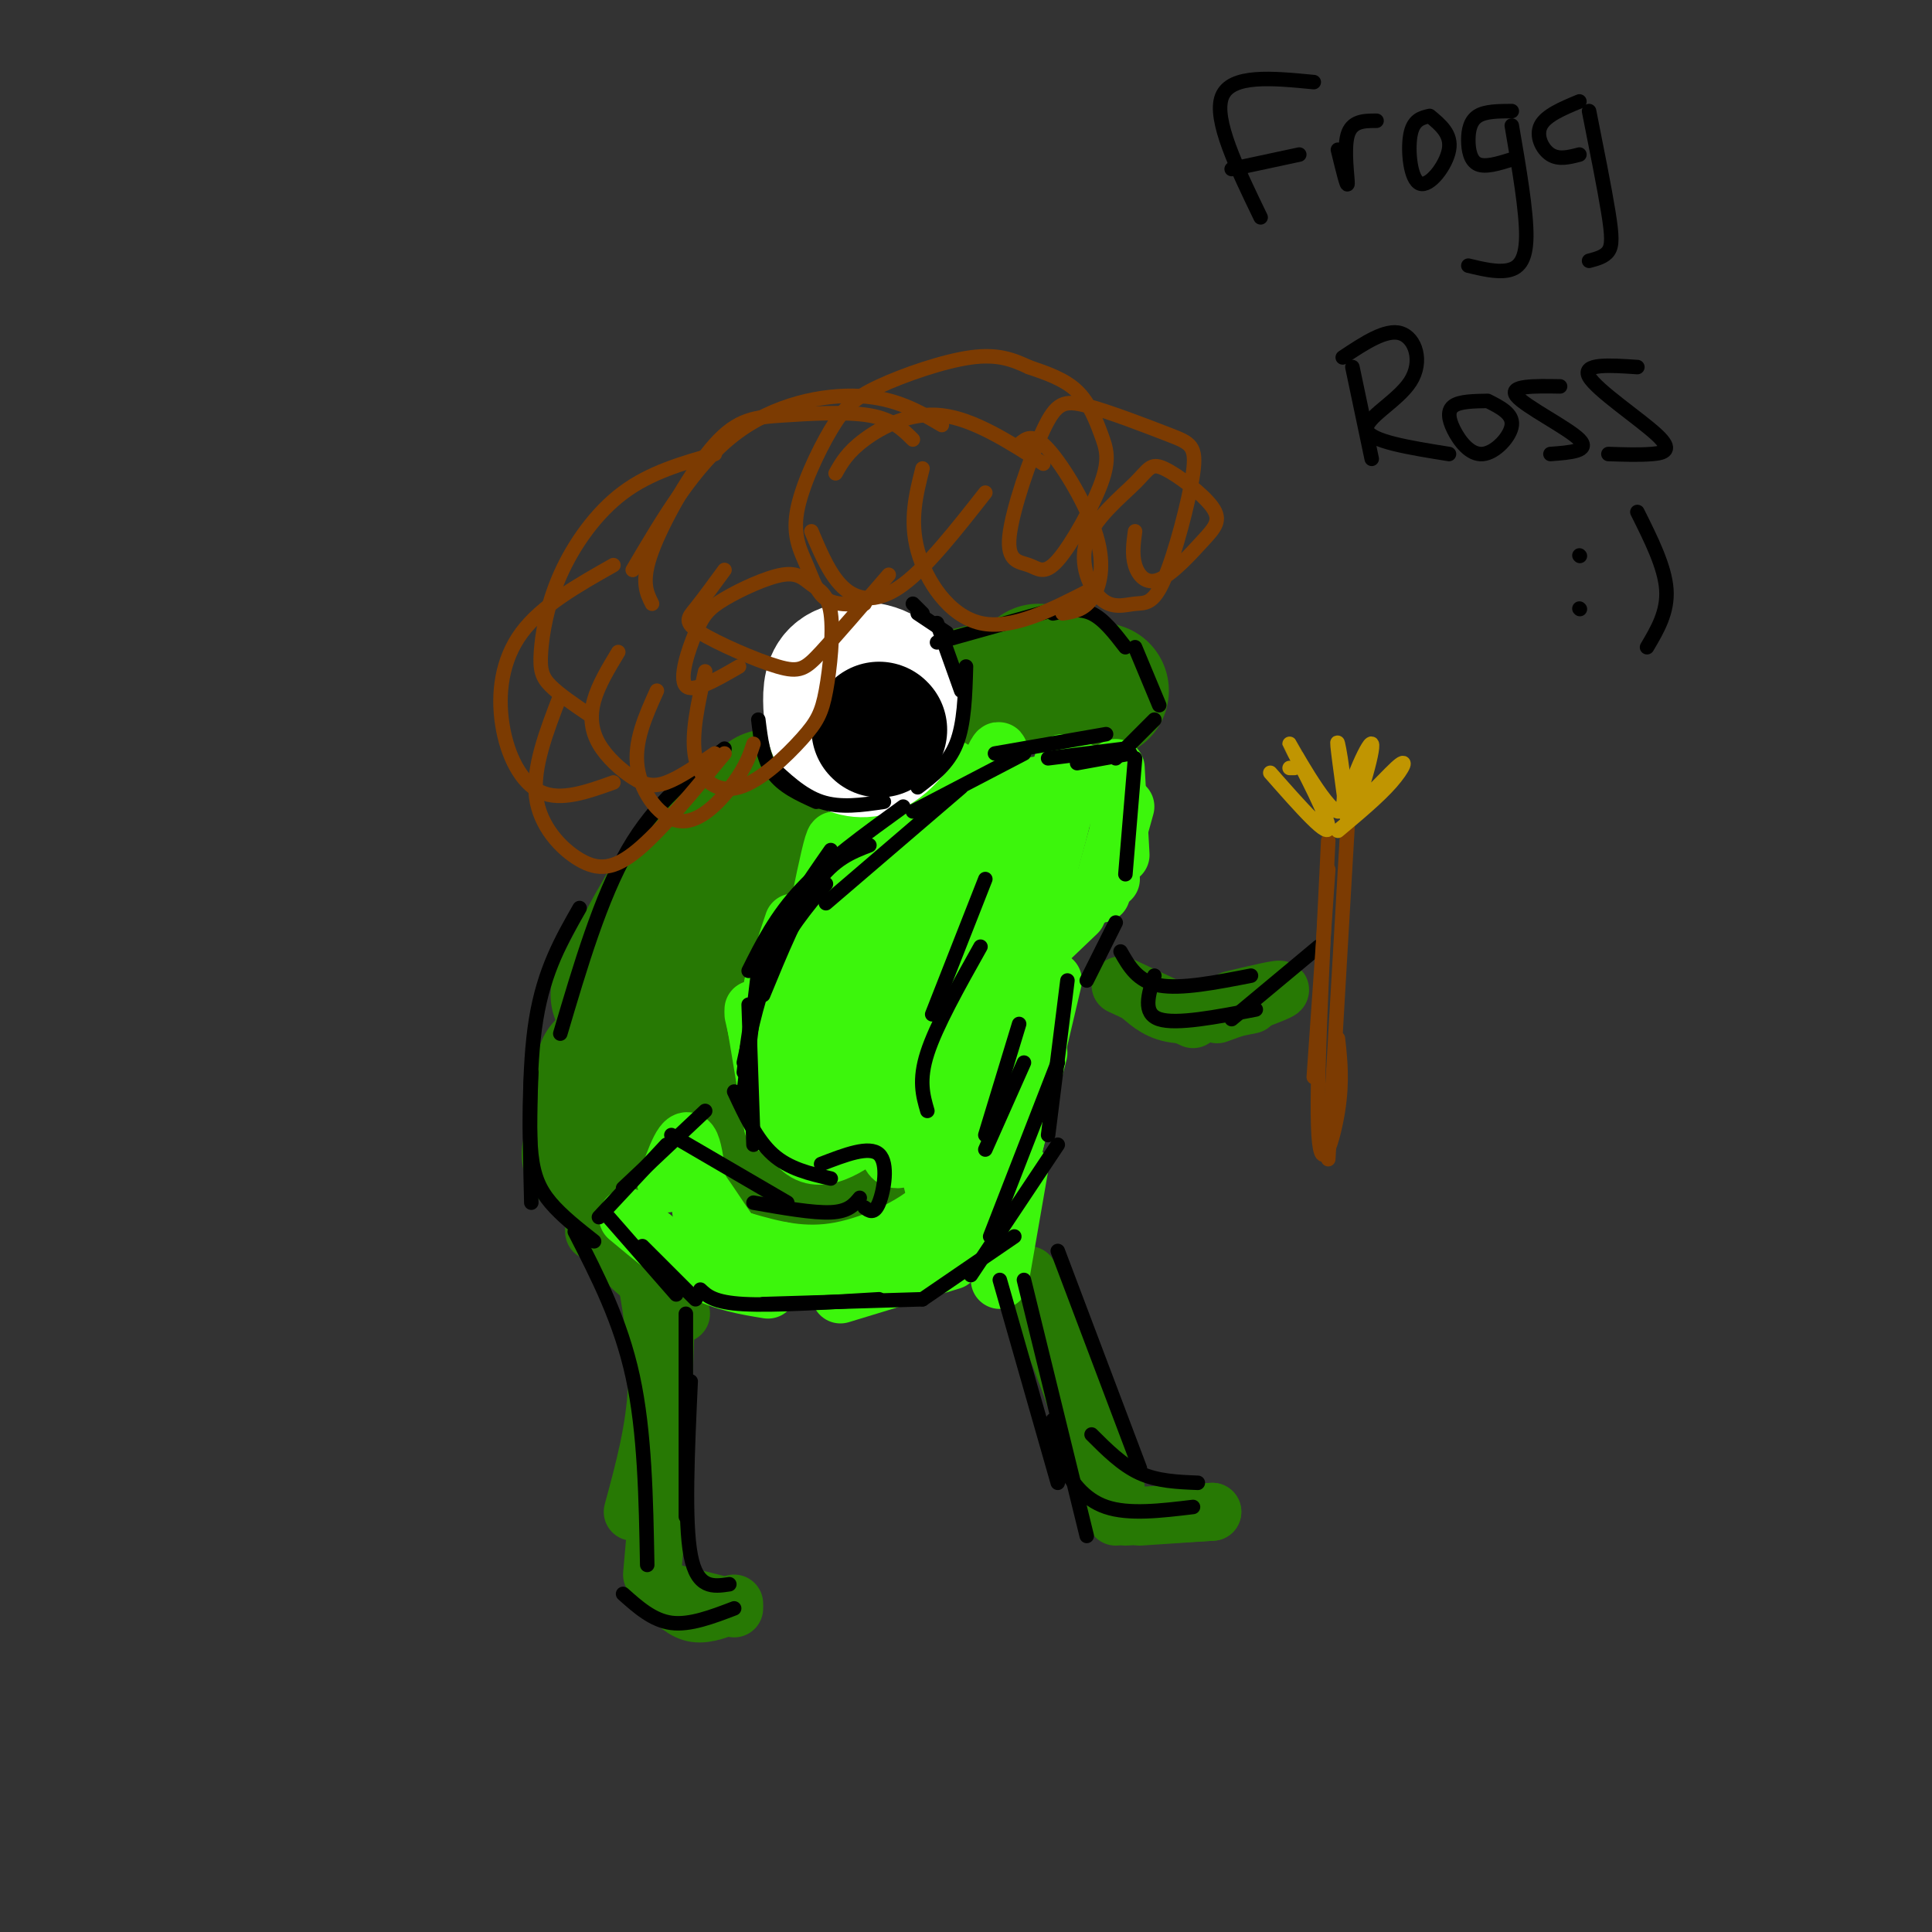 <svg viewBox='0 0 400 400' version='1.1' xmlns='http://www.w3.org/2000/svg' xmlns:xlink='http://www.w3.org/1999/xlink'><rect x="0" y="0" width="400" height="400" fill="#333333" stroke="none"/><g fill='none' stroke='rgb(39,121,4)' stroke-width='28' stroke-linecap='round' stroke-linejoin='round'><path d='M180,149c0.000,0.000 32.000,-8.000 32,-8'/><path d='M215,139c0.000,0.000 13.000,4.000 13,4'/><path d='M216,141c0.000,0.000 -15.000,3.000 -15,3'/><path d='M191,147c0.000,0.000 -13.000,5.000 -13,5'/><path d='M186,148c0.000,0.000 -11.000,6.000 -11,6'/><path d='M163,165c0.000,0.000 -13.000,22.000 -13,22'/><path d='M146,188c0.000,0.000 -15.000,32.000 -15,32'/><path d='M134,212c0.000,0.000 -2.000,14.000 -2,14'/><path d='M130,226c0.000,0.000 7.000,-33.000 7,-33'/><path d='M128,206c4.917,-9.583 9.833,-19.167 15,-26c5.167,-6.833 10.583,-10.917 16,-15'/><path d='M151,175c0.000,0.000 1.000,-1.000 1,-1'/><path d='M163,166c0.000,0.000 -25.000,26.000 -25,26'/><path d='M126,221c0.000,0.000 -4.000,18.000 -4,18'/><path d='M125,221c0.000,0.000 -2.000,16.000 -2,16'/><path d='M123,235c0.000,0.000 7.000,-7.000 7,-7'/></g>
<g fill='none' stroke='rgb(39,121,4)' stroke-width='12' stroke-linecap='round' stroke-linejoin='round'><path d='M123,250c0.000,0.000 0.000,5.000 0,5'/><path d='M120,242c2.000,5.833 4.000,11.667 7,16c3.000,4.333 7.000,7.167 11,10'/><path d='M128,256c0.000,0.000 13.000,16.000 13,16'/><path d='M138,269c0.000,0.000 -1.000,28.000 -1,28'/><path d='M133,260c1.667,9.083 3.333,18.167 3,27c-0.333,8.833 -2.667,17.417 -5,26'/><path d='M138,292c0.000,0.000 -3.000,34.000 -3,34'/><path d='M213,264c0.000,0.000 13.000,34.000 13,34'/><path d='M215,266c0.000,0.000 16.000,42.000 16,42'/><path d='M218,276c0.000,0.000 13.000,38.000 13,38'/><path d='M233,314c0.000,0.000 18.000,-1.000 18,-1'/><path d='M251,313c0.000,0.000 -15.000,1.000 -15,1'/><path d='M136,329c0.000,0.000 16.000,4.000 16,4'/><path d='M152,332c-2.833,1.167 -5.667,2.333 -8,2c-2.333,-0.333 -4.167,-2.167 -6,-4'/><path d='M142,192c0.000,0.000 2.000,25.000 2,25'/><path d='M140,198c0.000,0.000 15.000,41.000 15,41'/><path d='M141,207c0.000,0.000 18.000,42.000 18,42'/><path d='M160,250c0.000,0.000 19.000,-3.000 19,-3'/><path d='M183,247c0.000,0.000 -16.000,2.000 -16,2'/><path d='M232,204c0.000,0.000 15.000,7.000 15,7'/><path d='M236,206c2.083,1.833 4.167,3.667 8,4c3.833,0.333 9.417,-0.833 15,-2'/><path d='M255,207c5.250,-1.250 10.500,-2.500 10,-2c-0.500,0.500 -6.750,2.750 -13,5'/></g>
<g fill='none' stroke='rgb(60,246,12)' stroke-width='12' stroke-linecap='round' stroke-linejoin='round'><path d='M220,158c0.000,0.000 11.000,5.000 11,5'/><path d='M231,159c0.000,0.000 1.000,18.000 1,18'/><path d='M233,167c0.000,0.000 -5.000,18.000 -5,18'/><path d='M230,182c0.000,0.000 -14.000,12.000 -14,12'/><path d='M223,189c0.000,0.000 -22.000,21.000 -22,21'/><path d='M211,199c-0.833,-1.750 -1.667,-3.500 -6,1c-4.333,4.500 -12.167,15.250 -20,26'/><path d='M188,215c0.000,0.000 -11.000,14.000 -11,14'/><path d='M179,226c0.000,0.000 -8.000,10.000 -8,10'/><path d='M130,252c5.083,4.250 10.167,8.500 15,11c4.833,2.500 9.417,3.250 14,4'/><path d='M144,263c0.000,0.000 36.000,0.000 36,0'/><path d='M174,268c0.000,0.000 23.000,-7.000 23,-7'/><path d='M207,265c0.000,0.000 4.000,-23.000 4,-23'/><path d='M205,256c0.000,0.000 10.000,-38.000 10,-38'/><path d='M210,237c0.000,0.000 8.000,-34.000 8,-34'/><path d='M207,215c7.500,-25.869 15.000,-51.738 14,-52c-1.000,-0.262 -10.500,25.083 -12,29c-1.500,3.917 5.000,-13.595 7,-22c2.000,-8.405 -0.500,-7.702 -3,-7'/><path d='M213,163c-2.139,-0.500 -5.985,1.749 -10,12c-4.015,10.251 -8.199,28.504 -7,25c1.199,-3.504 7.780,-28.766 10,-39c2.220,-10.234 0.077,-5.440 -5,8c-5.077,13.440 -13.089,35.527 -13,37c0.089,1.473 8.278,-17.669 11,-28c2.722,-10.331 -0.023,-11.852 -1,-15c-0.977,-3.148 -0.186,-7.925 -3,3c-2.814,10.925 -9.233,37.550 -11,45c-1.767,7.450 1.116,-4.275 4,-16'/><path d='M188,195c2.071,-13.017 5.249,-37.559 2,-32c-3.249,5.559 -12.924,41.219 -15,46c-2.076,4.781 3.446,-21.318 5,-33c1.554,-11.682 -0.862,-8.946 -4,4c-3.138,12.946 -6.999,36.101 -7,33c-0.001,-3.101 3.857,-32.457 4,-38c0.143,-5.543 -3.428,12.729 -7,31'/><path d='M166,206c-1.578,8.200 -2.022,13.200 -3,13c-0.978,-0.200 -2.489,-5.600 -4,-11'/><path d='M156,209c0.000,0.000 4.000,24.000 4,24'/><path d='M156,210c2.750,12.167 5.500,24.333 10,28c4.500,3.667 10.750,-1.167 17,-6'/><path d='M160,204c2.628,-8.072 5.255,-16.144 4,-12c-1.255,4.144 -6.394,20.504 -6,20c0.394,-0.504 6.321,-17.873 8,-16c1.679,1.873 -0.890,22.986 2,23c2.890,0.014 11.240,-21.073 13,-22c1.760,-0.927 -3.068,18.307 -4,26c-0.932,7.693 2.034,3.847 5,0'/><path d='M182,223c2.844,-6.394 7.453,-22.379 7,-20c-0.453,2.379 -5.967,23.122 -6,24c-0.033,0.878 5.414,-18.110 4,-18c-1.414,0.110 -9.690,19.317 -14,25c-4.310,5.683 -4.655,-2.159 -5,-10'/><path d='M168,224c-2.000,-2.084 -4.500,-2.294 -4,0c0.500,2.294 4.001,7.091 6,10c1.999,2.909 2.497,3.929 6,-1c3.503,-4.929 10.011,-15.806 13,-14c2.989,1.806 2.459,16.294 4,16c1.541,-0.294 5.155,-15.370 6,-17c0.845,-1.630 -1.077,10.185 -3,22'/><path d='M196,240c-2.238,-1.372 -6.332,-15.801 -9,-17c-2.668,-1.199 -3.911,10.831 -3,15c0.911,4.169 3.974,0.477 6,1c2.026,0.523 3.013,5.262 4,10'/><path d='M194,249c-2.933,3.867 -12.267,8.533 -20,10c-7.733,1.467 -13.867,-0.267 -20,-2'/><path d='M154,257c-4.786,0.405 -6.750,2.417 -8,-2c-1.250,-4.417 -1.786,-15.262 -3,-18c-1.214,-2.738 -3.107,2.631 -5,8'/><path d='M138,245c-0.488,-0.167 0.792,-4.583 4,-2c3.208,2.583 8.345,12.167 12,16c3.655,3.833 5.827,1.917 8,0'/><path d='M200,223c-1.073,13.753 -2.147,27.506 -1,24c1.147,-3.506 4.514,-24.270 5,-22c0.486,2.270 -1.907,27.573 -2,28c-0.093,0.427 2.116,-24.021 3,-33c0.884,-8.979 0.442,-2.490 0,4'/></g>
<g fill='none' stroke='rgb(255,255,255)' stroke-width='28' stroke-linecap='round' stroke-linejoin='round'><path d='M183,152c1.345,-4.300 2.691,-8.599 1,-11c-1.691,-2.401 -6.417,-2.903 -9,-2c-2.583,0.903 -3.022,3.211 -3,6c0.022,2.789 0.506,6.059 2,8c1.494,1.941 3.998,2.555 6,2c2.002,-0.555 3.501,-2.277 5,-4'/></g>
<g fill='none' stroke='rgb(0,0,0)' stroke-width='28' stroke-linecap='round' stroke-linejoin='round'><path d='M182,151c0.000,0.000 0.100,0.100 0.1,0.1'/></g>
<g fill='none' stroke='rgb(0,0,0)' stroke-width='3' stroke-linecap='round' stroke-linejoin='round'><path d='M190,163c3.167,-2.417 6.333,-4.833 8,-9c1.667,-4.167 1.833,-10.083 2,-16'/><path d='M199,143c0.000,0.000 -5.000,-14.000 -5,-14'/><path d='M196,131c0.000,0.000 -6.000,-4.000 -6,-4'/><path d='M191,127c0.000,0.000 -2.000,-2.000 -2,-2'/><path d='M157,149c0.500,4.083 1.000,8.167 3,11c2.000,2.833 5.500,4.417 9,6'/><path d='M159,158c3.500,3.333 7.000,6.667 11,8c4.000,1.333 8.500,0.667 13,0'/><path d='M194,133c0.000,0.000 25.000,-7.000 25,-7'/><path d='M218,127c2.750,-0.583 5.500,-1.167 8,0c2.500,1.167 4.750,4.083 7,7'/><path d='M235,134c0.000,0.000 5.000,12.000 5,12'/><path d='M239,149c0.000,0.000 -8.000,8.000 -8,8'/><path d='M234,156c0.000,0.000 -11.000,2.000 -11,2'/><path d='M233,155c0.000,0.000 -16.000,2.000 -16,2'/><path d='M229,152c0.000,0.000 -23.000,4.000 -23,4'/><path d='M212,156c0.000,0.000 -23.000,12.000 -23,12'/><path d='M199,163c0.000,0.000 -28.000,24.000 -28,24'/><path d='M180,175c-3.667,1.417 -7.333,2.833 -11,8c-3.667,5.167 -7.333,14.083 -11,23'/><path d='M171,183c-4.083,4.917 -8.167,9.833 -11,16c-2.833,6.167 -4.417,13.583 -6,21'/><path d='M157,201c0.000,0.000 -3.000,25.000 -3,25'/><path d='M187,167c-7.833,5.667 -15.667,11.333 -21,17c-5.333,5.667 -8.167,11.333 -11,17'/><path d='M172,176c-5.000,7.167 -10.000,14.333 -13,22c-3.000,7.667 -4.000,15.833 -5,24'/><path d='M155,208c0.000,0.000 1.000,29.000 1,29'/><path d='M152,226c2.333,5.000 4.667,10.000 8,13c3.333,3.000 7.667,4.000 12,5'/><path d='M170,241c5.000,-1.933 10.000,-3.867 12,-2c2.000,1.867 1.000,7.533 0,10c-1.000,2.467 -2.000,1.733 -3,1'/><path d='M178,248c-1.167,1.417 -2.333,2.833 -6,3c-3.667,0.167 -9.833,-0.917 -16,-2'/><path d='M139,235c0.000,0.000 24.000,14.000 24,14'/><path d='M146,230c0.000,0.000 -17.000,16.000 -17,16'/><path d='M138,237c0.000,0.000 -14.000,15.000 -14,15'/><path d='M126,252c0.000,0.000 14.000,16.000 14,16'/><path d='M133,258c0.000,0.000 11.000,11.000 11,11'/><path d='M145,267c1.417,1.333 2.833,2.667 9,3c6.167,0.333 17.083,-0.333 28,-1'/><path d='M158,270c0.000,0.000 33.000,-1.000 33,-1'/><path d='M191,269c0.000,0.000 19.000,-13.000 19,-13'/><path d='M201,264c0.000,0.000 18.000,-27.000 18,-27'/><path d='M205,256c0.000,0.000 14.000,-36.000 14,-36'/><path d='M217,235c0.000,0.000 4.000,-32.000 4,-32'/><path d='M225,203c0.000,0.000 6.000,-12.000 6,-12'/><path d='M235,157c0.000,0.000 -2.000,24.000 -2,24'/><path d='M204,182c0.000,0.000 -11.000,28.000 -11,28'/><path d='M203,196c-4.583,8.167 -9.167,16.333 -11,22c-1.833,5.667 -0.917,8.833 0,12'/><path d='M211,212c0.000,0.000 -7.000,23.000 -7,23'/><path d='M212,220c0.000,0.000 -8.000,18.000 -8,18'/><path d='M207,265c0.000,0.000 12.000,42.000 12,42'/><path d='M212,265c0.000,0.000 13.000,53.000 13,53'/><path d='M218,294c0.244,2.800 0.489,5.600 2,9c1.511,3.400 4.289,7.400 9,9c4.711,1.600 11.356,0.800 18,0'/><path d='M248,307c-4.167,-0.167 -8.333,-0.333 -12,-2c-3.667,-1.667 -6.833,-4.833 -10,-8'/><path d='M219,259c0.000,0.000 17.000,45.000 17,45'/><path d='M142,272c0.000,0.000 0.000,42.000 0,42'/><path d='M143,286c-0.667,14.500 -1.333,29.000 0,36c1.333,7.000 4.667,6.500 8,6'/><path d='M152,333c-4.583,1.750 -9.167,3.500 -13,3c-3.833,-0.500 -6.917,-3.250 -10,-6'/><path d='M119,255c4.750,9.250 9.500,18.500 12,30c2.500,11.500 2.750,25.250 3,39'/><path d='M123,257c-3.356,-2.644 -6.711,-5.289 -9,-8c-2.289,-2.711 -3.511,-5.489 -4,-10c-0.489,-4.511 -0.244,-10.756 0,-17'/><path d='M110,249c-0.333,-13.917 -0.667,-27.833 1,-38c1.667,-10.167 5.333,-16.583 9,-23'/><path d='M150,155c-7.167,5.583 -14.333,11.167 -20,21c-5.667,9.833 -9.833,23.917 -14,38'/><path d='M232,197c1.750,3.083 3.500,6.167 8,7c4.500,0.833 11.750,-0.583 19,-2'/><path d='M273,196c0.000,0.000 -18.000,15.000 -18,15'/><path d='M260,209c-8.250,1.583 -16.500,3.167 -20,2c-3.500,-1.167 -2.250,-5.083 -1,-9'/></g>
<g fill='none' stroke='rgb(124,59,2)' stroke-width='3' stroke-linecap='round' stroke-linejoin='round'><path d='M220,127c2.161,-0.327 4.321,-0.655 6,-3c1.679,-2.345 2.875,-6.708 1,-13c-1.875,-6.292 -6.821,-14.512 -10,-18c-3.179,-3.488 -4.589,-2.244 -6,-1'/><path d='M216,96c-7.222,-4.622 -14.444,-9.244 -21,-10c-6.556,-0.756 -12.444,2.356 -16,5c-3.556,2.644 -4.778,4.822 -6,7'/><path d='M195,88c-4.756,-2.800 -9.511,-5.600 -17,-6c-7.489,-0.400 -17.711,1.600 -26,8c-8.289,6.400 -14.644,17.200 -21,28'/><path d='M148,94c-6.683,1.895 -13.365,3.789 -19,8c-5.635,4.211 -10.222,10.737 -13,17c-2.778,6.263 -3.748,12.263 -4,16c-0.252,3.737 0.214,5.211 2,7c1.786,1.789 4.893,3.895 8,6'/><path d='M127,117c-7.429,4.196 -14.857,8.393 -19,14c-4.143,5.607 -5.000,12.625 -4,19c1.000,6.375 3.857,12.107 8,14c4.143,1.893 9.571,-0.054 15,-2'/><path d='M128,135c-2.054,3.402 -4.108,6.804 -5,10c-0.892,3.196 -0.620,6.187 1,9c1.620,2.813 4.590,5.450 7,7c2.410,1.550 4.260,2.014 7,1c2.740,-1.014 6.370,-3.507 10,-6'/><path d='M116,144c-2.881,7.464 -5.762,14.929 -5,21c0.762,6.071 5.167,10.750 9,13c3.833,2.250 7.095,2.071 12,-2c4.905,-4.071 11.452,-12.036 18,-20'/><path d='M136,143c-2.405,5.327 -4.810,10.655 -4,16c0.810,5.345 4.833,10.708 9,11c4.167,0.292 8.476,-4.488 11,-8c2.524,-3.512 3.262,-5.756 4,-8'/><path d='M146,139c-1.507,6.674 -3.013,13.348 -2,18c1.013,4.652 4.547,7.280 9,6c4.453,-1.280 9.826,-6.470 13,-10c3.174,-3.530 4.148,-5.400 5,-10c0.852,-4.600 1.580,-11.929 1,-16c-0.580,-4.071 -2.469,-4.883 -4,-6c-1.531,-1.117 -2.706,-2.540 -6,-2c-3.294,0.540 -8.708,3.042 -12,5c-3.292,1.958 -4.463,3.373 -6,7c-1.537,3.627 -3.439,9.465 -2,11c1.439,1.535 6.220,-1.232 11,-4'/><path d='M150,118c-2.214,3.026 -4.427,6.051 -6,8c-1.573,1.949 -2.504,2.821 1,5c3.504,2.179 11.443,5.663 16,7c4.557,1.337 5.730,0.525 9,-3c3.270,-3.525 8.635,-9.762 14,-16'/><path d='M168,110c2.000,4.756 4.000,9.511 7,12c3.000,2.489 7.000,2.711 12,-1c5.000,-3.711 11.000,-11.356 17,-19'/><path d='M191,97c-1.356,5.356 -2.711,10.711 -1,17c1.711,6.289 6.489,13.511 13,15c6.511,1.489 14.756,-2.756 23,-7'/><path d='M235,110c-0.329,2.415 -0.659,4.830 0,7c0.659,2.170 2.305,4.094 5,3c2.695,-1.094 6.438,-5.206 9,-8c2.562,-2.794 3.943,-4.271 2,-7c-1.943,-2.729 -7.210,-6.711 -10,-8c-2.790,-1.289 -3.103,0.115 -6,3c-2.897,2.885 -8.378,7.250 -10,12c-1.622,4.750 0.616,9.884 3,12c2.384,2.116 4.915,1.214 7,1c2.085,-0.214 3.725,0.260 6,-5c2.275,-5.260 5.187,-16.253 6,-22c0.813,-5.747 -0.471,-6.246 -5,-8c-4.529,-1.754 -12.304,-4.761 -17,-6c-4.696,-1.239 -6.315,-0.710 -9,5c-2.685,5.710 -6.437,16.601 -7,22c-0.563,5.399 2.062,5.305 4,6c1.938,0.695 3.188,2.178 6,-1c2.812,-3.178 7.187,-11.017 9,-16c1.813,-4.983 1.065,-7.111 0,-10c-1.065,-2.889 -2.447,-6.540 -5,-9c-2.553,-2.460 -6.276,-3.730 -10,-5'/><path d='M213,76c-3.242,-1.508 -6.348,-2.777 -12,-2c-5.652,0.777 -13.849,3.599 -19,6c-5.151,2.401 -7.256,4.381 -10,9c-2.744,4.619 -6.127,11.877 -7,17c-0.873,5.123 0.765,8.110 2,11c1.235,2.890 2.067,5.683 4,7c1.933,1.317 4.966,1.159 8,1'/><path d='M189,91c-2.086,-2.089 -4.172,-4.179 -9,-5c-4.828,-0.821 -12.397,-0.375 -18,0c-5.603,0.375 -9.239,0.678 -14,6c-4.761,5.322 -10.646,15.663 -13,22c-2.354,6.337 -1.177,8.668 0,11'/><path d='M275,180c0.000,0.000 -3.000,43.000 -3,43'/><path d='M275,174c-1.289,25.978 -2.578,51.956 -2,61c0.578,9.044 3.022,1.156 4,-5c0.978,-6.156 0.489,-10.578 0,-15'/><path d='M279,171c0.000,0.000 -4.000,69.000 -4,69'/></g>
<g fill='none' stroke='rgb(192,149,1)' stroke-width='3' stroke-linecap='round' stroke-linejoin='round'><path d='M268,159c0.000,0.000 -1.000,0.000 -1,0'/><path d='M263,160c6.284,7.136 12.568,14.271 12,11c-0.568,-3.271 -7.987,-16.949 -8,-17c-0.013,-0.051 7.381,13.525 10,14c2.619,0.475 0.463,-12.150 0,-14c-0.463,-1.850 0.769,7.075 2,16'/><path d='M279,170c1.903,-2.072 5.659,-15.251 5,-16c-0.659,-0.749 -5.733,10.933 -5,13c0.733,2.067 7.274,-5.482 10,-8c2.726,-2.518 1.636,-0.005 -1,3c-2.636,3.005 -6.818,6.503 -11,10'/></g>
<g fill='none' stroke='rgb(0,0,0)' stroke-width='3' stroke-linecap='round' stroke-linejoin='round'><path d='M272,17c-8.583,-0.833 -17.167,-1.667 -19,3c-1.833,4.667 3.083,14.833 8,25'/><path d='M255,35c0.000,0.000 14.000,-3.000 14,-3'/><path d='M277,31c0.978,4.000 1.956,8.000 2,7c0.044,-1.000 -0.844,-7.000 0,-10c0.844,-3.000 3.422,-3.000 6,-3'/><path d='M296,24c-1.714,0.393 -3.429,0.786 -4,4c-0.571,3.214 0.000,9.250 2,10c2.000,0.750 5.429,-3.786 6,-7c0.571,-3.214 -1.714,-5.107 -4,-7'/><path d='M313,23c-2.714,0.012 -5.429,0.024 -7,1c-1.571,0.976 -2.000,2.917 -2,5c0.000,2.083 0.429,4.310 2,5c1.571,0.690 4.286,-0.155 7,-1'/><path d='M313,26c1.533,8.911 3.067,17.822 3,23c-0.067,5.178 -1.733,6.622 -4,7c-2.267,0.378 -5.133,-0.311 -8,-1'/><path d='M327,21c-3.467,1.444 -6.933,2.889 -8,5c-1.067,2.111 0.267,4.889 2,6c1.733,1.111 3.867,0.556 6,0'/><path d='M329,23c1.600,8.022 3.200,16.044 4,21c0.800,4.956 0.800,6.844 0,8c-0.800,1.156 -2.400,1.578 -4,2'/><path d='M280,76c0.000,0.000 4.000,19.000 4,19'/><path d='M278,74c4.476,-2.976 8.952,-5.952 12,-5c3.048,0.952 4.667,5.833 2,10c-2.667,4.167 -9.619,7.619 -9,10c0.619,2.381 8.810,3.690 17,5'/><path d='M308,83c-2.833,0.048 -5.665,0.096 -7,1c-1.335,0.904 -1.172,2.665 0,5c1.172,2.335 3.354,5.244 6,5c2.646,-0.244 5.756,-3.641 6,-6c0.244,-2.359 -2.378,-3.679 -5,-5'/><path d='M323,80c-5.378,-0.089 -10.756,-0.178 -9,2c1.756,2.178 10.644,6.622 13,9c2.356,2.378 -1.822,2.689 -6,3'/><path d='M339,76c-5.786,-0.393 -11.571,-0.786 -10,2c1.571,2.786 10.500,8.750 14,12c3.500,3.250 1.571,3.786 -1,4c-2.571,0.214 -5.786,0.107 -9,0'/><path d='M327,115c0.000,0.000 0.100,0.100 0.1,0.1'/><path d='M327,126c0.000,0.000 0.100,0.100 0.1,0.1'/><path d='M339,106c2.833,5.667 5.667,11.333 6,16c0.333,4.667 -1.833,8.333 -4,12'/></g>
</svg>